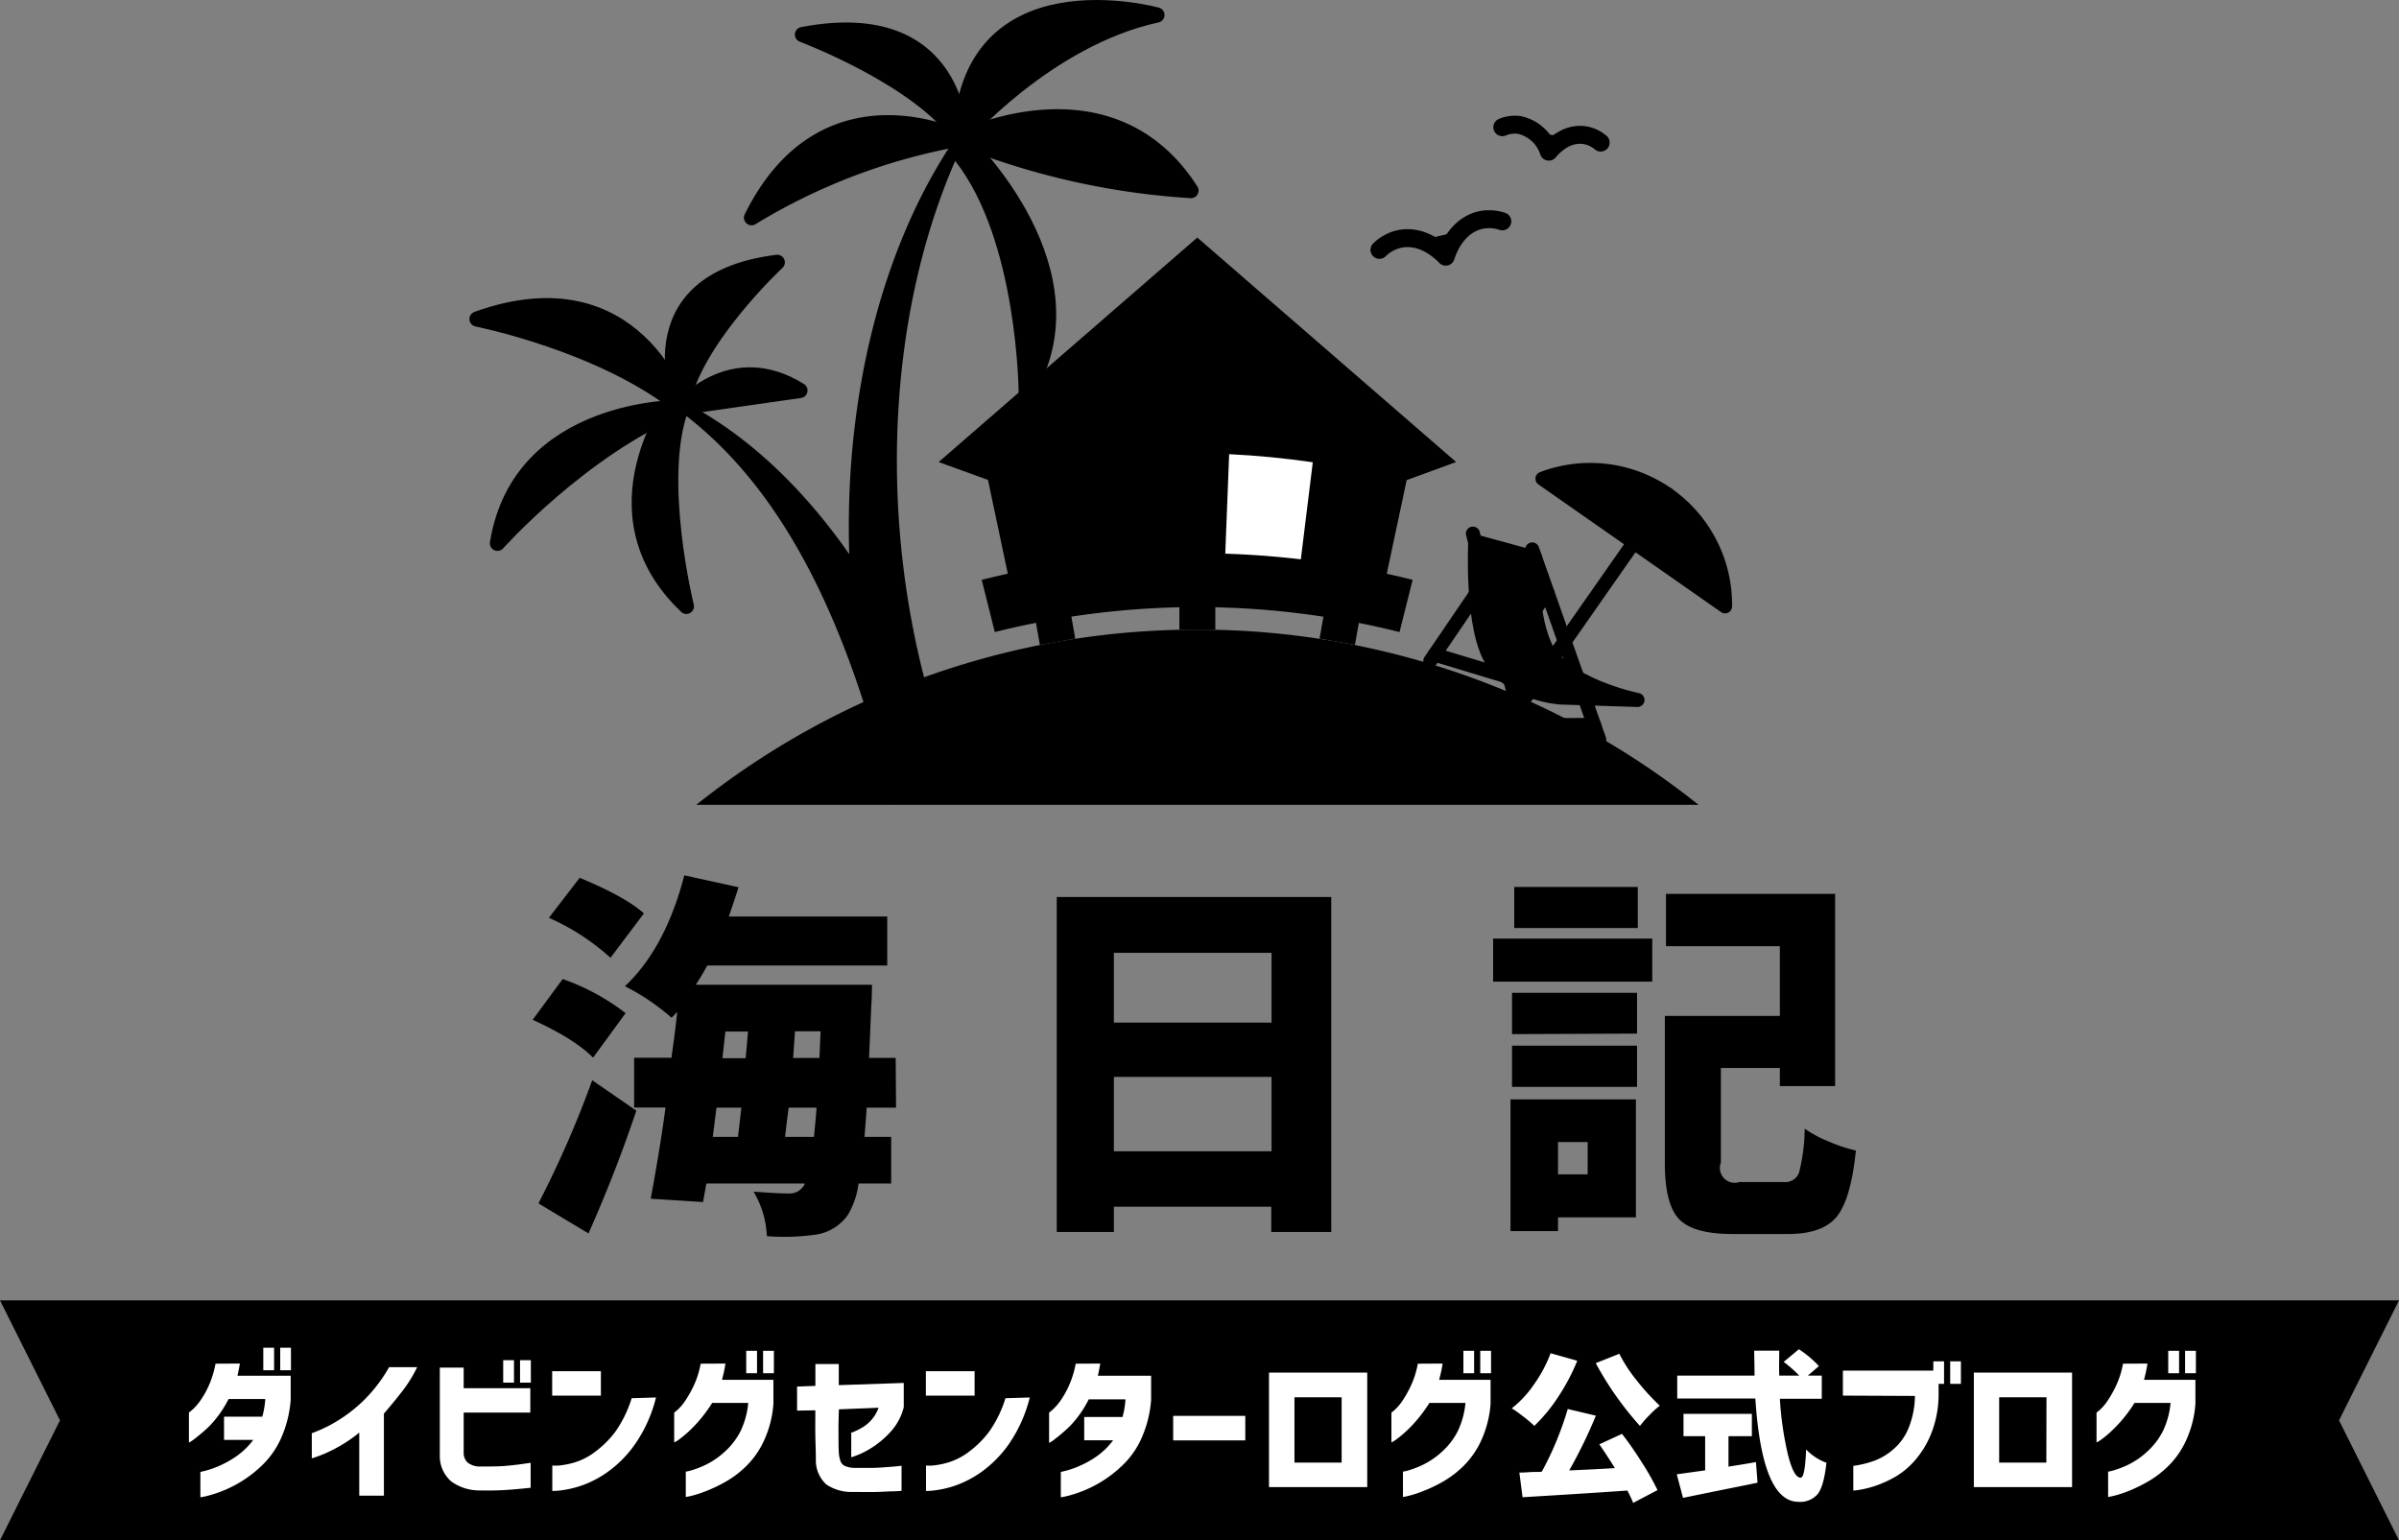 <svg xmlns="http://www.w3.org/2000/svg" viewBox="0 0 360 231.16"><rect x="0" y="0" width="360" height="231.16" fill="#808080" stroke="none"/><defs><style>.cls-1,.cls-2,.cls-4,.cls-5,.cls-6,.cls-7{stroke:#000;}.cls-1,.cls-4,.cls-5{stroke-miterlimit:10;}.cls-1{stroke-width:1.9px;}.cls-2,.cls-6,.cls-7{stroke-linecap:round;stroke-linejoin:round;}.cls-2{stroke-width:2.28px;}.cls-3{fill:#fff;}.cls-4{stroke-width:8.08px;}.cls-5{stroke-width:5.39px;}.cls-6{stroke-width:2.1px;}.cls-7{stroke-width:2.69px;}</style></defs><title>Asset 25</title><g id="Layer_2" data-name="Layer 2"><g id="SNS"><polygon points="360 195.16 0 195.16 9 213.16 0 231.16 360 231.16 351 213.16 360 195.16"/><path class="cls-1" d="M216.67,69l-37-32.09L142.7,69l6.38,2.31L153,89.87a128.37,128.37,0,0,1,53.33,0l3.94-18.53Z"/><path d="M144.06,19.73c-16.22,23-20.87,58.78-12.82,90.91l9-3.43c-8.8-28.54-7.41-61.83,4.78-86.71A3.93,3.93,0,0,1,144.06,19.73Z"/><path d="M99.75,58.92c21.36,9.46,36.56,33.66,44.52,60l-10.38,1.83c-5.89-24.13-15.2-48.34-34.52-60.9A3.84,3.84,0,0,0,99.75,58.92Z"/><path class="cls-2" d="M145.15,21.58S165.08,40.86,154,59c0,0-.1-23.25-9.73-35.5l-.09-2.66Z"/><path class="cls-2" d="M144.16,20.81s22.4-11.2,34.56,7.79A111.07,111.07,0,0,1,144.16,20.81Z"/><path class="cls-2" d="M144.16,20.81S157,5.86,173.61,2.25C173.61,2.25,145-5.67,144.16,20.81Z"/><path class="cls-2" d="M144.16,20.81S144.25.62,120.42,5.19C120.42,5.19,138.21,11.87,144.16,20.81Z"/><path class="cls-2" d="M144.16,20.81s-20.44-10.3-31.38,11.86A90.52,90.52,0,0,1,144.16,20.81Z"/><path class="cls-2" d="M101.28,59.63S88.16,76.89,103,91c0,0-4.75-19.21-.75-29.86Z"/><path class="cls-2" d="M102.26,61.14S78,60.75,74.65,81.54C74.65,81.54,87.24,67.41,102.26,61.14Z"/><path class="cls-2" d="M102.26,61.14S95.53,39.28,71.58,47.88C71.58,47.88,90.48,51.62,102.26,61.14Z"/><path class="cls-2" d="M102.26,61.14s-7.88-19,14.38-21.77C116.64,39.37,103.84,51.28,102.26,61.14Z"/><path class="cls-2" d="M102.26,61.14s7.45-9,17.78-2.54Z"/><path class="cls-3" d="M197,69.38q-6.18-.91-12.55-1.22l-.74,19c3.7.11,7.35.4,11,.82Z"/><path class="cls-4" d="M211,90.94a128.91,128.91,0,0,0-62.7,0"/><line class="cls-5" x1="179.68" y1="94.49" x2="179.68" y2="87.07"/><line class="cls-5" x1="201.96" y1="89.02" x2="200.67" y2="96.31"/><line class="cls-5" x1="157.41" y1="89.02" x2="158.7" y2="96.31"/><line class="cls-6" x1="250.23" y1="74.18" x2="228.24" y2="105.64"/><path class="cls-6" d="M250.23,74.18a20.23,20.23,0,0,0-18.77-2.34L258.87,91A20.22,20.22,0,0,0,250.23,74.18Z"/><line class="cls-6" x1="221.03" y1="80.08" x2="228.86" y2="110.72"/><line class="cls-6" x1="229.93" y1="82.45" x2="239.99" y2="111"/><path class="cls-6" d="M230.38,83.72l-9-2.47s-.7,13.08,2.61,18.11,10.34,5.33,10.34,5.33l11.4.36s-11.32-2.3-13.9-8.19S230.38,83.72,230.38,83.72Z"/><line class="cls-6" x1="228.38" y1="108.82" x2="239.22" y2="108.8"/><line class="cls-6" x1="221.44" y1="89.2" x2="214.63" y2="99.2"/><line class="cls-6" x1="232.17" y1="88.84" x2="225.35" y2="98.84"/><line class="cls-6" x1="215.28" y1="98.25" x2="225.74" y2="101.4"/><path d="M179.68,94.49a120.28,120.28,0,0,0-75.2,26.3H254.89A120.31,120.31,0,0,0,179.68,94.49Z"/><path class="cls-7" d="M240.2,21.4a4.86,4.86,0,0,0-2.37-1.11c-2-.31-3.9.68-5.41,2.47a6,6,0,0,0-4.39-4,4.91,4.91,0,0,0-2.59.33"/><path class="cls-7" d="M225.44,33.22a6.22,6.22,0,0,0-3.31-.18c-2.44.57-4.26,2.65-5.18,5.48-2.07-2.13-4.62-3.2-7.06-2.63A6.19,6.19,0,0,0,207,37.5"/><path d="M93.88,152.05,89,158.73q-2.83-2.85-9.07-5.68l4.51-6.12A33.83,33.83,0,0,1,93.88,152.05Zm-5.57,33.06L80.8,180.6a155.28,155.28,0,0,0,8.07-18.48l6.62,4.57Q92.32,176.1,88.31,185.11Zm8.3-48-5,6.63a34.49,34.49,0,0,0-9.24-6l4.62-6Q93.83,134.57,96.61,137.07Zm37.85,29.12h-4.4c-.11,1.52-.22,3-.33,4.39h4v7h-4.9a12.05,12.05,0,0,1-1.61,4.73,7.13,7.13,0,0,1-4.9,2.95,33.42,33.42,0,0,1-7.24.22,14.18,14.18,0,0,0-2-6.68c2.53.19,4.31.28,5.35.28a2.48,2.48,0,0,0,2.06-1,1,1,0,0,0,.27-.5H106l-.5,2.78-7.85-.5c.92-5,1.67-9.54,2.22-13.69H95.16v-7.46h5.62c0-.3.17-1.3.39-3s.37-3,.45-3.9c-.19.23-.47.52-.84.89a33.68,33.68,0,0,0-7-4.73q6.08-5.73,8.91-16.64l8.13,1.78c-.15.56-.64,2-1.45,4.4h23.77v7.35h-27c-.45.81-1,1.78-1.73,2.89h26.44c0,1.6-.07,2.69-.11,3.29q-.17,4.17-.33,7.68h4Zm-26.94,0-.56,4.39h3.78c.19-1.56.36-3,.51-4.39Zm1.33-11.42-.44,4h3.5c0-.45.1-1.11.17-2s.13-1.53.17-2Zm9,15.81h4.29s.06-.61.17-1.72.18-2,.22-2.67h-4.18C118.17,167.56,118,169,117.81,170.58Zm5.12-11.85.17-4h-3.84l-.28,4Z"/><path d="M158.58,134.62h41.19v50.27h-9V181.1H167.15v3.79h-8.57ZM190.81,143H167.15v10.47h23.66Zm-23.66,29.78h23.66V161.62H167.15Z"/><path d="M224.06,147.32v-6.46h23.88v6.46ZM245.49,165v17.7H233.8v2.06h-7.13V165Zm-18.59-9.8V149h18.76v6.12Zm0,7.91v-6.18h18.76v6.18Zm18.87-30v6.17H227.23v-6.17Zm-7.52,38.29H233.8v4.85h4.45Zm22.88,6h6.57a2.2,2.2,0,0,0,2.28-1.44,27.86,27.86,0,0,0,.84-6.57,17.78,17.78,0,0,0,3.59,1.92,23.75,23.75,0,0,0,4.09,1.36q-.74,7.25-2.84,9.88t-7.29,2.65H260c-3.9,0-6.57-.74-8-2.2s-2.17-4.28-2.17-8.43v-22.1h17.26V142H250v-7.85h25.38V163h-8.29v-2.72h-8.85v14.19a2.23,2.23,0,0,0,2.89,2.89Z"/><path class="cls-3" d="M36,204.64c-.08.45-.16.87-.24,1.23a3.67,3.67,0,0,1-.14.6h8v3.59a17.18,17.18,0,0,1-1.35,5.57,13,13,0,0,1-2.66,4,17.8,17.8,0,0,1-3.23,2.6,18.24,18.24,0,0,1-5.39,2.3,8.7,8.7,0,0,1-.92.18v-3.8l.82-.2a14.85,14.85,0,0,0,2-.71,15,15,0,0,0,2.57-1.44A11,11,0,0,0,38,216.1H33.62v-3.49h5.74a12.78,12.78,0,0,0,.45-2.65H34.3a16.53,16.53,0,0,1-2.81,4,22.9,22.9,0,0,1-2.23,1.93,5.21,5.21,0,0,1-.91.61V212l.53-.44a8.19,8.19,0,0,0,1.17-1.34,13.54,13.54,0,0,0,1.29-2.29,14.6,14.6,0,0,0,1-3.27Zm3.51,1v-3.38h1.62v3.38Zm2.54,0v-3.38h1.61v3.38Z"/><path class="cls-3" d="M62.6,205.18A20.21,20.21,0,0,1,60.2,209c-.94,1.21-1.81,2.25-2.59,3.15v12.32h-3.7V215a20.55,20.55,0,0,1-3.47,2.32,19.74,19.74,0,0,1-2.65,1.21c-.65.23-1,.34-1,.34v-3.77l1.2-.48A22.19,22.19,0,0,0,54.75,210a22.6,22.6,0,0,0,3.64-4.82Z"/><path class="cls-3" d="M66,205.25h3.58v3.09h10V212h-10v6.07a2,2,0,0,0,.58,1.42,3,3,0,0,0,2,.6c1.37,0,2.6,0,3.68-.09s2.34-.24,3.79-.47v3.75c-1.4.15-2.69.27-3.86.34s-2.47.09-3.89.06a7.15,7.15,0,0,1-4.15-1.34A5,5,0,0,1,66,218.45Zm9.51,2.25v-3.37h1.62v3.37Zm2.53,0v-3.37h1.62v3.37Z"/><path class="cls-3" d="M82.86,209.45v-3.66h7.31v3.66Zm15.58.28a21,21,0,0,1-3.14,7,17.23,17.23,0,0,1-4.09,4.16,15.47,15.47,0,0,1-4,2.08,15.21,15.21,0,0,1-3.1.71,10.18,10.18,0,0,1-1.23.08v-3.82a5.8,5.8,0,0,0,1,0,11.84,11.84,0,0,0,2.4-.48,9.68,9.68,0,0,0,3.08-1.62,14.58,14.58,0,0,0,3-3,18,18,0,0,0,2.43-5Z"/><path class="cls-3" d="M108.86,204.64c-.06.44-.14.86-.23,1.27s-.19.79-.28,1.17h7.71v3.59a15.8,15.8,0,0,1-1.34,5.37,12.8,12.8,0,0,1-2.59,3.84,14.91,14.91,0,0,1-3.09,2.41,22.12,22.12,0,0,1-3,1.45,16.36,16.36,0,0,1-2.24.74,8.69,8.69,0,0,1-.89.18v-3.8a6,6,0,0,0,.92-.22,14.16,14.16,0,0,0,2.22-.88,11.87,11.87,0,0,0,2.74-1.92,10.62,10.62,0,0,0,2.31-3,12.23,12.23,0,0,0,1.18-4.29h-5.41a21.35,21.35,0,0,1-2.65,3.42,17.57,17.57,0,0,1-2.14,1.93,4.4,4.4,0,0,1-.91.58V212a5,5,0,0,0,.53-.44,7,7,0,0,0,1.16-1.39,16.42,16.42,0,0,0,1.28-2.29,13.22,13.22,0,0,0,1-3.22Zm3.12,1.45v-3.37h1.62v3.37Zm2.53,0v-3.37h1.62v3.37Z"/><path class="cls-3" d="M119.61,211.7v-3.61l2.75-.1v-3.28h3.51v3.17l9.75-.33v3.63h0a8.47,8.47,0,0,1-1.95,3.67,14,14,0,0,1-2.68,2.31,12.56,12.56,0,0,1-2.25,1.19c-.62.24-.94.35-1,.35V215a2.19,2.19,0,0,0,.54-.19,10.23,10.23,0,0,0,1.24-.65,5.68,5.68,0,0,0,1.32-1.15,5.59,5.59,0,0,0,1-1.74l-5.95.24q-.08,2.18-.06,3.81c0,1.08,0,2.05.06,2.89a4.81,4.81,0,0,0,.24,1.08,1.24,1.24,0,0,0,.62.7,3.8,3.8,0,0,0,1.65.31c.76,0,1.55,0,2.34,0s1.54-.06,2.23-.11,1.24-.09,1.66-.14l.66-.07v3.77l-1.07.06c-.69,0-1.56.07-2.61.1s-2.24,0-3.59,0a6.8,6.8,0,0,1-4-1.11,4.88,4.88,0,0,1-1.59-3.78c0-1.24-.06-2.41-.08-3.53s0-2.4,0-3.83Z"/><path class="cls-3" d="M138.94,209.45v-3.66h7.31v3.66Zm15.59.28a21.44,21.44,0,0,1-3.14,7,17.6,17.6,0,0,1-4.09,4.16,15.79,15.79,0,0,1-4,2.08,15.27,15.27,0,0,1-3.11.71,10,10,0,0,1-1.23.08v-3.82a5.82,5.82,0,0,0,1,0,11.71,11.71,0,0,0,2.4-.48,9.83,9.83,0,0,0,3.09-1.62,14.8,14.8,0,0,0,3-3,17.73,17.73,0,0,0,2.43-5Z"/><path class="cls-3" d="M165.11,204.64c-.08.45-.16.87-.23,1.23s-.13.57-.14.6h8v3.59a17.18,17.18,0,0,1-1.35,5.57,12.81,12.81,0,0,1-2.66,4,18.27,18.27,0,0,1-8.62,4.9,8.7,8.7,0,0,1-.92.18v-3.8l.82-.2a14.4,14.4,0,0,0,2-.71,15,15,0,0,0,2.57-1.44,11,11,0,0,0,2.46-2.41h-4.34v-3.49h5.75a12.75,12.75,0,0,0,.44-2.65h-5.51a16.26,16.26,0,0,1-2.81,4,22.9,22.9,0,0,1-2.23,1.93,4.8,4.8,0,0,1-.91.61V212a6.59,6.59,0,0,0,.53-.44,8.19,8.19,0,0,0,1.17-1.34,13.54,13.54,0,0,0,1.29-2.29,14.1,14.1,0,0,0,1-3.27Z"/><path class="cls-3" d="M176.05,216.17v-3.68h10.82v3.68Z"/><path class="cls-3" d="M205.17,223.18H190.43V206h14.74Zm-3.84-13.48h-7.08v9.8h7.08Z"/><path class="cls-3" d="M216.48,204.64c-.06.44-.14.86-.23,1.27s-.19.79-.29,1.17h7.72v3.59a16,16,0,0,1-1.34,5.37,13,13,0,0,1-2.59,3.84,15.45,15.45,0,0,1-3.09,2.41,22.19,22.19,0,0,1-3,1.45,15.93,15.93,0,0,1-2.24.74,7.62,7.62,0,0,1-.89.18v-3.8a5.67,5.67,0,0,0,.93-.22,14.11,14.11,0,0,0,2.21-.88,11.9,11.9,0,0,0,2.75-1.92,10.62,10.62,0,0,0,2.31-3,12.45,12.45,0,0,0,1.18-4.29h-5.41a21.35,21.35,0,0,1-2.65,3.42,17.53,17.53,0,0,1-2.15,1.93,4.89,4.89,0,0,1-.9.58V212a6.59,6.59,0,0,0,.53-.44,7.35,7.35,0,0,0,1.16-1.39,16.44,16.44,0,0,0,1.27-2.29,13.2,13.2,0,0,0,1-3.22Zm3.12,1.45v-3.37h1.61v3.37Zm2.53,0v-3.37h1.62v3.37Z"/><path class="cls-3" d="M232.69,203.09l4,1.13a30.8,30.8,0,0,1-2.87,5.43,24.7,24.7,0,0,1-3.57,4.34,19.24,19.24,0,0,0-1.62-1.37c-.7-.54-1.3-1-1.78-1.25a16.16,16.16,0,0,0,3.36-3.62A20.43,20.43,0,0,0,232.69,203.09ZM240,216.76l3.4-1.57q1.55,2,3,4.32a38.62,38.62,0,0,1,2.33,4.12l-3.65,1.92a19.53,19.53,0,0,0-.87-1.85q-7.38.51-15.73,1L228,221c.2,0,.69,0,1.48-.06s1.42,0,1.89-.08a47.68,47.68,0,0,0,3.89-9.4l4.22,1a72.65,72.65,0,0,1-4,8.22l3.86-.18,3-.17C241.4,218.84,240.62,217.65,240,216.76Zm-.52-12.19,3.52-1.4a22.21,22.21,0,0,0,2.61,4,33.94,33.94,0,0,0,3.46,3.79,14.67,14.67,0,0,0-1.57,1.44A14.31,14.31,0,0,0,246.1,214,47.92,47.92,0,0,1,239.46,204.57Z"/><path class="cls-3" d="M259.38,215.54v4.57c1.21-.19,2.59-.41,4.12-.68l.24,3.09c-1.32.29-5,1-11.18,2.28l-.94-3.54,4.26-.59v-5.13h-3.25v-3.35h10.26v3.35Zm14-5.62h-6.29a49.56,49.56,0,0,0,1.22,8.42c.58,2.29,1.21,3.43,1.9,3.43.44,0,.71-1.41.82-4.24a8,8,0,0,0,3.05,2c-.25,2.31-.68,3.87-1.29,4.67a3.45,3.45,0,0,1-2.91,1.19q-5.46,0-6.47-15.51H251.69v-3.43h11.6c0-1.65-.05-2.9-.05-3.75H267c0,1.11-.05,2.36,0,3.75H270a18.76,18.76,0,0,0-2.34-2.06l2.29-1.9a16.18,16.18,0,0,1,3,2.53l-1.66,1.43h2.09Z"/><path class="cls-3" d="M276.55,209.45V205.7h13.57v-1.39h1.61v3.38h-.82v1.45a15.89,15.89,0,0,1-1.08,5.93,14,14,0,0,1-2.46,4.09,11.92,11.92,0,0,1-3,2.5,17.31,17.31,0,0,1-3,1.35,15,15,0,0,1-2.33.58,7.75,7.75,0,0,1-.93.11V220a16,16,0,0,0,3.26-.81,9.57,9.57,0,0,0,2.75-1.68,8.33,8.33,0,0,0,2.24-3.08,13.2,13.2,0,0,0,1-4.93Zm16.1-1.76v-3.38h1.61v3.38Z"/><path class="cls-3" d="M310.94,223.18H296.2V206h14.74ZM307.1,209.7H300v9.8h7.08Z"/><path class="cls-3" d="M322.25,204.64c-.06.44-.14.86-.23,1.27s-.19.79-.28,1.17h7.71v3.59a15.8,15.8,0,0,1-1.34,5.37,13,13,0,0,1-2.59,3.84,15.17,15.17,0,0,1-3.09,2.41,22.12,22.12,0,0,1-2.95,1.45,16.36,16.36,0,0,1-2.24.74,8.69,8.69,0,0,1-.89.18v-3.8a6,6,0,0,0,.92-.22,14.16,14.16,0,0,0,2.22-.88,11.87,11.87,0,0,0,2.74-1.92,10.62,10.62,0,0,0,2.31-3,12.23,12.23,0,0,0,1.18-4.29h-5.41a21.35,21.35,0,0,1-2.65,3.42,17.57,17.57,0,0,1-2.14,1.93,4.73,4.73,0,0,1-.91.58V212a6.59,6.59,0,0,0,.53-.44,7,7,0,0,0,1.16-1.39,16.42,16.42,0,0,0,1.28-2.29,13.22,13.22,0,0,0,1-3.22Zm3.12,1.45v-3.37H327v3.37Zm2.53,0v-3.37h1.62v3.37Z"/></g></g></svg>